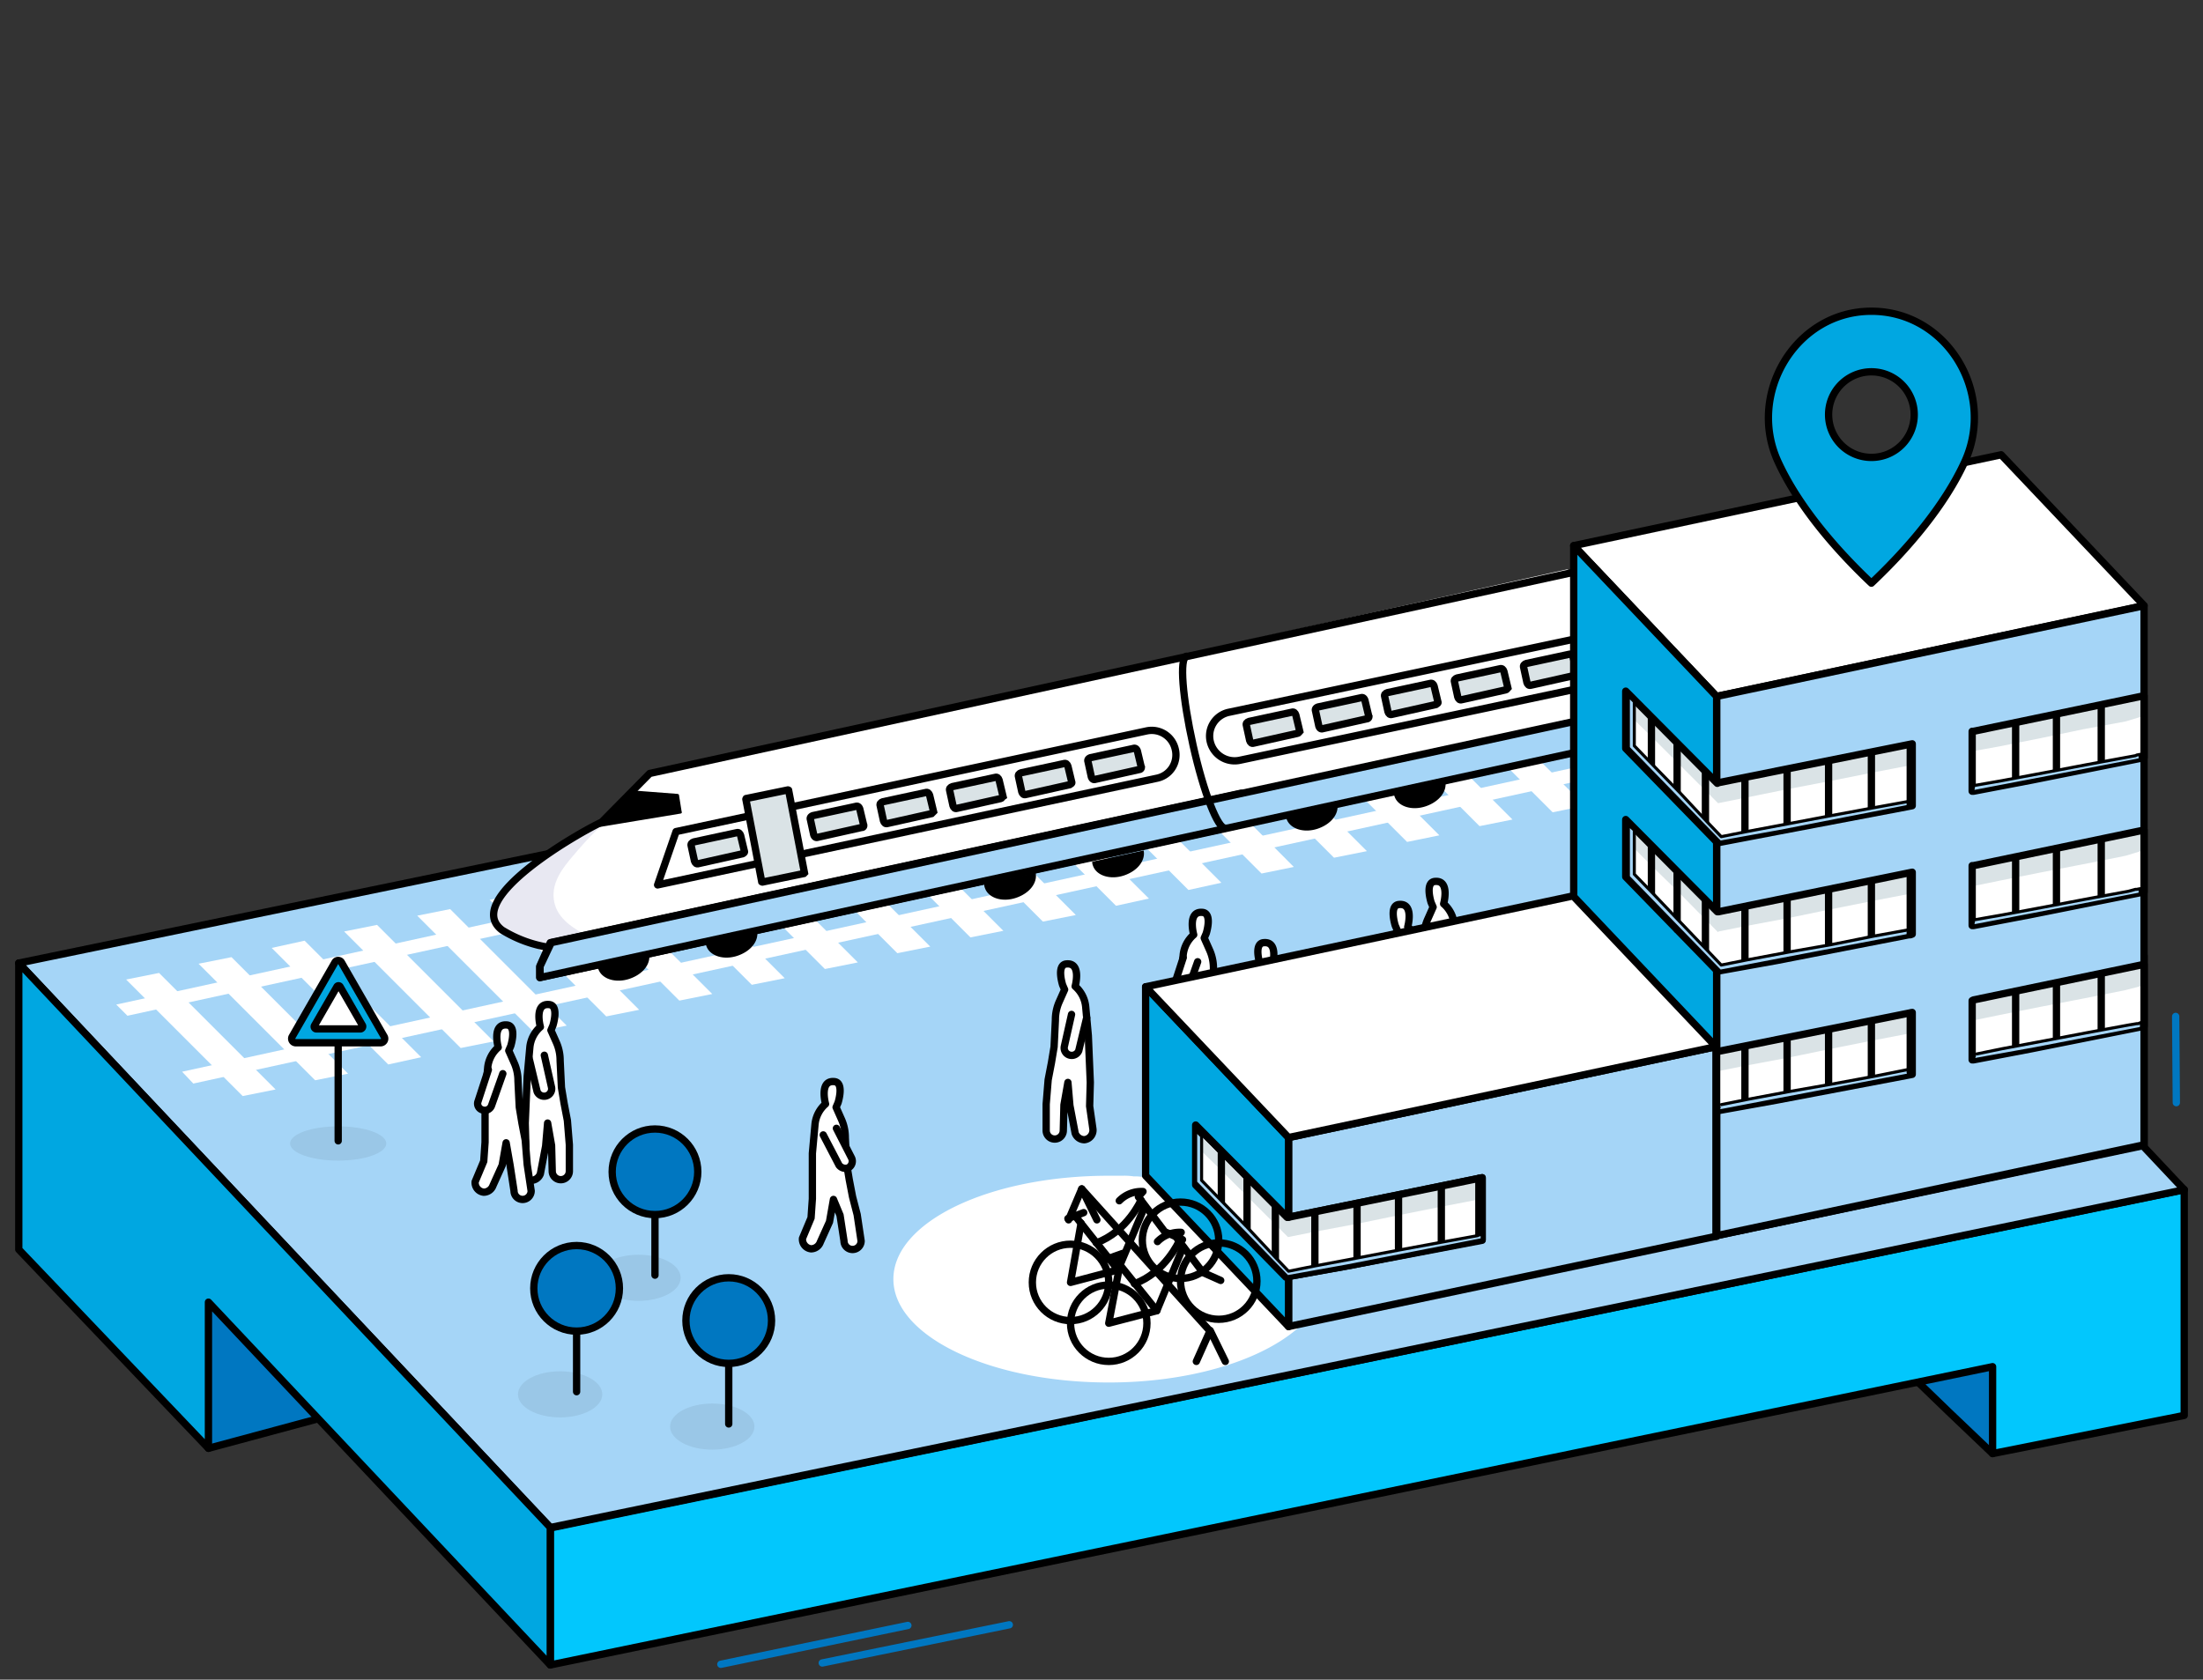 <svg xmlns="http://www.w3.org/2000/svg" id="Ebene_1" data-name="Ebene 1" viewBox="0 0 334.5 255.1"><rect x="0" y="0" width="334.5" height="255.1" fill="#333333" stroke="none"/><defs><style>.cls-1,.cls-8{fill:none;}.cls-1{stroke:#0077c1;}.cls-1,.cls-10,.cls-15,.cls-2,.cls-3,.cls-4,.cls-5,.cls-8{stroke-linecap:round;stroke-linejoin:round;}.cls-1,.cls-10,.cls-13,.cls-14,.cls-2,.cls-3,.cls-4,.cls-5,.cls-8,.cls-9{stroke-width:1.11px;}.cls-13,.cls-2{fill:#0077c1;}.cls-10,.cls-13,.cls-14,.cls-15,.cls-2,.cls-3,.cls-4,.cls-5,.cls-8,.cls-9{stroke:#000;}.cls-3{fill:#02c7fd;}.cls-15,.cls-16,.cls-4{fill:#a5d5f7;}.cls-5{fill:#00a7e1;}.cls-10,.cls-14,.cls-6{fill:#fff;}.cls-7{fill:#e8e8f2;}.cls-11,.cls-9{fill:#dae3e6;}.cls-13,.cls-14,.cls-9{stroke-miterlimit:10;}.cls-12{isolation:isolate;opacity:0.07;}.cls-15{stroke-width:0.46px;}</style></defs><line class="cls-1" x1="109.45" y1="252.77" x2="137.85" y2="246.87"></line><line class="cls-1" x1="124.85" y1="252.57" x2="153.25" y2="246.77"></line><path class="cls-2" d="M302.55,220.77s-13.4-12.7-13.2-12.8,14.6-4,14.6-4l3.9,10.2Z"></path><polygon class="cls-2" points="31.65 219.97 48.35 215.47 48.35 212.37 30.65 191.47 24.65 197.17 31.65 219.97"></polygon><polygon class="cls-3" points="302.55 207.57 83.55 252.87 83.55 232.07 331.65 180.67 331.65 201.57 331.65 214.97 302.55 220.77 302.55 207.57"></polygon><path class="cls-4" d="M251,95,2.85,146.27,83.55,232l248.1-51.3Zm-65.6,102.9v.3l-3.6.7-1.6.3v.3l-14-15,5-1.3.3.4Z"></path><polyline class="cls-5" points="31.65 197.77 31.65 219.97 2.85 189.77 2.85 146.27 83.55 231.97 83.55 252.87 31.65 197.77"></polyline><polygon class="cls-6" points="36.85 166.47 19.15 148.77 24.15 147.77 41.85 165.47 36.85 166.47"></polygon><polygon class="cls-6" points="47.85 164.07 30.15 146.37 35.15 145.37 52.85 163.07 47.85 164.07"></polygon><polygon class="cls-6" points="58.95 161.67 41.25 143.97 46.25 142.87 63.95 160.57 58.95 161.67"></polygon><polygon class="cls-6" points="69.95 159.17 52.25 141.47 57.25 140.47 74.95 158.17 69.95 159.17"></polygon><polygon class="cls-6" points="81.05 156.77 63.35 139.07 68.35 138.07 86.05 155.77 81.05 156.77"></polygon><polygon class="cls-6" points="92.05 154.37 74.35 136.67 79.35 135.67 97.05 153.37 92.05 154.37"></polygon><polygon class="cls-6" points="103.15 151.97 85.45 134.27 90.45 133.27 108.15 150.97 103.15 151.97"></polygon><polygon class="cls-6" points="114.15 149.57 96.45 131.87 101.45 130.87 119.15 148.57 114.15 149.57"></polygon><polygon class="cls-6" points="125.25 147.17 107.55 129.47 112.55 128.47 130.25 146.17 125.25 147.17"></polygon><polygon class="cls-6" points="136.25 144.77 118.55 127.07 123.55 126.07 141.25 143.77 136.25 144.77"></polygon><polygon class="cls-6" points="147.35 142.37 129.65 124.67 134.65 123.67 152.35 141.37 147.35 142.37"></polygon><polygon class="cls-6" points="158.35 139.97 140.65 122.27 145.65 121.27 163.35 138.97 158.35 139.97"></polygon><polygon class="cls-6" points="169.45 137.57 151.75 119.87 156.75 118.87 174.45 136.47 169.45 137.57"></polygon><polygon class="cls-6" points="180.45 135.17 162.75 117.47 167.75 116.37 185.45 134.07 180.45 135.17"></polygon><polygon class="cls-6" points="191.55 132.67 173.85 114.97 178.85 113.97 196.45 131.67 191.55 132.67"></polygon><polygon class="cls-6" points="202.55 130.27 184.85 112.57 189.85 111.57 207.55 129.27 202.55 130.27"></polygon><polygon class="cls-6" points="213.65 127.87 195.95 110.17 200.85 109.17 218.55 126.87 213.65 127.87"></polygon><polygon class="cls-6" points="224.65 125.47 206.95 107.77 211.95 106.77 229.65 124.47 224.65 125.47"></polygon><polygon class="cls-6" points="235.75 123.37 218.05 105.67 222.95 104.67 240.65 122.37 235.75 123.37"></polygon><polygon class="cls-6" points="246.75 120.97 229.05 103.27 234.05 102.27 251.75 119.97 246.75 120.97"></polygon><polygon class="cls-6" points="257.85 118.57 240.15 100.87 245.05 99.87 262.75 117.57 257.85 118.57"></polygon><polygon class="cls-6" points="251.95 101.37 17.65 152.57 19.35 154.27 253.65 103.17 251.95 101.37"></polygon><polygon class="cls-6" points="261.95 111.57 27.65 162.77 29.35 164.57 263.65 113.37 261.95 111.57"></polygon><polygon class="cls-6" points="98.65 117.37 237.95 86.47 239.15 86.87 251.35 106.77 192.55 119.77 188.65 120.47 161.65 123.57 98.65 117.37"></polygon><path d="M90.75,146.57a1.27,1.27,0,0,0,.1.6c.5,1.5,2.6,2.2,4.7,1.5s3.3-2.3,3-3.8"></path><path d="M107.15,143.07a1.27,1.27,0,0,0,.1.6c.5,1.5,2.6,2.2,4.7,1.5s3.3-2.3,3-3.8"></path><path d="M149.45,134.27a1.27,1.27,0,0,0,.1.6c.5,1.5,2.6,2.2,4.7,1.5s3.3-2.3,3-3.8"></path><path d="M165.85,130.87a1.27,1.27,0,0,0,.1.6c.5,1.5,2.6,2.2,4.7,1.5s3.3-2.3,3-3.8"></path><path d="M195.25,123.77a1.27,1.27,0,0,0,.1.6c.5,1.5,2.6,2.2,4.7,1.5s3.3-2.3,3-3.8"></path><path d="M211.65,120.37a1.27,1.27,0,0,0,.1.6c.5,1.5,2.6,2.2,4.7,1.5s3.3-2.3,3-3.8"></path><polyline class="cls-6" points="98.65 117.37 92.85 123.57 85.25 129.57 81.45 138.87 84.85 143.07 92.75 143.37 138.55 134.47 166.05 128.47 187.35 122.07 188.85 121.57 188.25 115.57"></polyline><path d="M90,125.77l.6-.1,12.7-2.1c.2,0,.3-.2.2-.3l-.4-2.5c0-.1-.1-.2-.3-.2l-6.5-.5c-.1,0-.2,0-.2.1l-4.4,4.5h0Z"></path><path class="cls-7" d="M91.65,125c-1.3,1.3-2.6,2.6-3.8,4-1.7,2-3.9,4.3-3.8,7.1s2.2,4.4,4.5,5.7L85,143l-1.6.5-.1.4-4.8-1.3-2.2-1.3-1.5-1.9.1-1.5.9-1.7,1.6-2,2.8-2.3,2.7-2,2.6-1.7,2.7-1.7,1.7-1.1Z"></path><polyline class="cls-8" points="187.85 125.37 81.95 148.47 81.95 146.77 83.55 143.17 188.45 120.47"></polyline><path class="cls-8" d="M83.25,143.87a19.09,19.09,0,0,1-7-2.6c-6.3-4.7,12.2-15.1,15.1-16.4l7.3-7.4,140.5-30.6"></path><path class="cls-4" d="M252,106.77l-168.3,36.4-1.7,3.6v1.7l169.2-36.8a1.62,1.62,0,0,0,1.2-1.6Z"></path><path class="cls-8" d="M183.75,112.57a3.68,3.68,0,0,1,2.9-4.4l53.8-11.4a3.72,3.72,0,0,1,4.5,3.3h0a3.72,3.72,0,0,1-2.9,4l-53.8,11.4a3.8,3.8,0,0,1-4.5-2.9Z"></path><path class="cls-8" d="M174.15,111l-71.5,15.3-2.8,8.1,75.8-16.2a3.61,3.61,0,0,0,2.8-4.4h0A3.66,3.66,0,0,0,174.15,111Z"></path><path class="cls-9" d="M112.75,129.67l-6.7,1.5c-.3.1-.5-.1-.6-.4l-.5-2.3c-.1-.3.1-.5.4-.6l6.5-1.4c.3-.1.5.1.6.4l.6,2.5Q113.05,129.52,112.75,129.67Z"></path><path class="cls-9" d="M130.85,125.67l-6.7,1.5c-.3.1-.5-.1-.6-.4l-.5-2.3c-.1-.3.1-.5.4-.6l6.5-1.4c.3-.1.5.1.6.4l.6,2.5A.27.27,0,0,1,130.85,125.67Z"></path><path class="cls-9" d="M141.45,123.57l-6.7,1.5c-.3.1-.5-.1-.6-.4l-.5-2.3c-.1-.3.1-.5.4-.6l6.5-1.4c.3-.1.5.1.6.4l.6,2.5Z"></path><path class="cls-9" d="M152,121.27l-6.7,1.5c-.3.1-.5-.1-.6-.4l-.5-2.3c-.1-.3.1-.5.4-.6l6.5-1.4c.3-.1.5.1.6.4l.6,2.5C152.15,121.07,152.05,121.27,152,121.27Z"></path><path class="cls-9" d="M162.45,119.17l-6.7,1.5c-.3.1-.5-.1-.6-.4l-.5-2.3c-.1-.3.1-.5.4-.6l6.5-1.4c.3-.1.5.1.6.4l.6,2.5Q162.75,119,162.45,119.17Z"></path><path class="cls-9" d="M173,116.87l-6.7,1.5c-.3.1-.5-.1-.6-.4l-.5-2.3c-.1-.3.1-.5.4-.6l6.5-1.4c.3-.1.5.1.6.4l.6,2.5A.32.32,0,0,1,173,116.87Z"></path><path class="cls-9" d="M197.05,111.37l-6.7,1.5c-.3.1-.5-.1-.6-.4l-.5-2.3c-.1-.3.1-.5.4-.6l6.5-1.4c.3-.1.5.1.6.4l.6,2.5C197.25,111.17,197.15,111.37,197.05,111.37Z"></path><path class="cls-9" d="M207.55,109.17l-6.7,1.5c-.3.1-.5-.1-.6-.4l-.5-2.3c-.1-.3.1-.5.4-.6l6.5-1.4c.3-.1.5.1.6.4l.6,2.5A.32.32,0,0,1,207.55,109.17Z"></path><path class="cls-9" d="M218.05,107l-6.7,1.5c-.3.1-.5-.1-.6-.4l-.5-2.3c-.1-.3.1-.5.4-.6l6.5-1.4c.3-.1.5.1.6.4l.6,2.5Q218.35,106.82,218.05,107Z"></path><path class="cls-9" d="M228.65,104.77l-6.7,1.5c-.3.1-.5-.1-.6-.4l-.5-2.3c-.1-.3.1-.5.4-.6l6.5-1.4c.3-.1.5.1.6.4l.6,2.5C228.85,104.57,228.75,104.77,228.65,104.77Z"></path><path class="cls-9" d="M239.15,102.57l-6.7,1.5c-.3.1-.5-.1-.6-.4l-.5-2.3c-.1-.3.1-.5.4-.6l6.5-1.4c.3-.1.5.1.6.4l.6,2.5Z"></path><path class="cls-9" d="M122.05,132.67l-6.3,1.3c-.1,0-.1,0-.1-.1l-2.4-12.5c0-.1,0-.1.1-.1l6.3-1.3c.1,0,.1,0,.1.1l2.4,12.5Z"></path><path class="cls-8" d="M186.05,125.77c-1.1.2-3.3-5.4-4.9-12.6s-2.1-13.2-1-13.5"></path><polygon class="cls-2" points="246.55 166.17 260.25 180.17 260.45 180.07 260.45 180.17 260.65 180.07 260.65 187.67 238.95 164.77 238.95 136.07 260.65 158.97 260.65 171.07 260.45 171.07 246.55 157.07 246.55 166.17"></polygon><polygon class="cls-8" points="260.65 171.07 260.65 180.07 260.45 180.17 260.45 180.07 260.25 180.17 246.55 166.17 246.55 157.07 260.45 171.07 260.65 171.07"></polygon><polyline class="cls-4" points="260.65 171.07 260.65 158.97 325.55 145.17 325.55 173.97 260.65 187.67 260.65 180.07"></polyline><polygon class="cls-10" points="325.55 91.97 260.65 105.77 238.95 82.87 303.85 69.07 325.55 91.97"></polygon><path class="cls-4" d="M260.65,105.77v81.9l64.9-13.8V92Z"></path><polygon class="cls-5" points="260.65 105.77 238.95 82.87 238.95 145.27 260.65 187.77 260.65 105.77"></polygon><polygon class="cls-8" points="195.65 184.87 195.65 193.87 195.45 193.97 195.45 193.87 195.25 193.97 181.55 179.97 181.55 170.87 195.45 184.87 195.65 184.87"></polygon><polygon class="cls-8" points="225.05 178.87 225.05 188.37 204.55 192.27 195.65 193.87 195.65 184.87 224.55 178.97 225.05 178.87"></polygon><polygon class="cls-6" points="290.35 114.37 290.35 122.47 269.85 126.27 260.95 127.97 260.75 127.97 260.55 128.07 246.85 114.07 246.85 107.07 247.75 107.87 250.75 110.67 254.65 114.37 259.05 118.47 260.95 120.27 260.95 120.27 264.95 119.47 271.35 118.17 277.65 116.97 284.15 115.67 289.85 114.47 290.35 114.37"></polygon><polygon class="cls-11" points="290.35 112.97 290.35 116.17 289.85 116.27 284.15 117.37 277.65 118.67 271.35 119.87 264.95 121.17 260.95 121.97 260.85 121.97 254.65 115.77 250.75 111.87 246.85 108.07 246.85 104.97 260.75 118.97 260.95 118.87 289.85 113.07 290.35 112.97"></polygon><polygon class="cls-8" points="290.35 112.97 290.35 122.37 289.85 122.47 269.85 126.27 260.95 127.97 260.75 128.07 260.75 127.97 246.85 113.67 246.85 104.97 260.75 118.97 260.95 118.87 289.85 113.07 290.35 112.97"></polygon><line class="cls-8" x1="250.75" y1="109.07" x2="250.75" y2="117.57"></line><line class="cls-8" x1="254.65" y1="112.97" x2="254.65" y2="121.17"></line><line class="cls-8" x1="258.95" y1="117.27" x2="258.95" y2="125.67"></line><line class="cls-8" x1="264.95" y1="118.27" x2="264.95" y2="127.07"></line><line class="cls-8" x1="271.35" y1="117.07" x2="271.35" y2="125.77"></line><line class="cls-8" x1="277.65" y1="115.87" x2="277.65" y2="124.67"></line><line class="cls-8" x1="284.15" y1="114.57" x2="284.15" y2="123.27"></line><polyline class="cls-6" points="299.35 112.47 299.35 112.47 303.35 111.67 309.75 110.47 316.05 109.17 322.55 107.87 324.75 107.27 325.25 107.17 325.25 115.17 308.25 118.57 299.35 120.17"></polyline><polyline class="cls-11" points="299.45 111.07 299.65 111.07 325.05 105.77 325.55 105.67 325.55 108.77 325.05 108.87 322.75 109.57 316.25 110.77 310.05 112.07 303.55 113.37 299.65 114.07 299.45 114.17"></polyline><polyline class="cls-8" points="299.45 120.17 299.45 120.17 299.65 120.17 308.55 118.47 325.05 115.17 325.55 115.07 325.55 105.67 325.05 105.77 299.65 111.07 299.45 111.07 299.45 120.17"></polyline><line class="cls-8" x1="306.05" y1="109.97" x2="306.05" y2="118.77"></line><line class="cls-8" x1="312.25" y1="108.87" x2="312.25" y2="117.27"></line><line class="cls-8" x1="319.05" y1="107.37" x2="319.05" y2="116.07"></line><polyline class="cls-6" points="299.35 132.97 299.35 132.87 303.35 132.17 309.75 130.87 316.05 129.57 322.55 128.27 324.75 127.67 325.25 127.57 325.25 135.67 308.25 138.97 299.35 140.57"></polyline><polyline class="cls-11" points="299.45 131.47 299.65 131.47 325.05 126.17 325.55 126.07 325.55 129.17 325.05 129.27 322.75 129.97 316.25 131.27 310.05 132.47 303.55 133.77 299.65 134.57 299.45 134.57"></polyline><polyline class="cls-8" points="299.45 140.57 299.45 140.57 299.65 140.57 308.55 138.87 325.05 135.57 325.55 135.47 325.55 126.07 325.05 126.17 299.65 131.47 299.45 131.47 299.45 140.57"></polyline><line class="cls-8" x1="306.05" y1="130.37" x2="306.05" y2="139.17"></line><line class="cls-8" x1="312.25" y1="129.27" x2="312.25" y2="137.77"></line><line class="cls-8" x1="319.05" y1="127.77" x2="319.05" y2="136.47"></line><polyline class="cls-6" points="299.35 153.37 299.35 153.37 303.35 152.57 309.75 151.27 316.05 150.07 322.55 148.77 324.75 148.07 325.25 147.97 325.25 156.07 308.25 159.37 299.35 161.07"></polyline><polyline class="cls-11" points="299.45 151.97 299.65 151.87 325.05 146.57 325.55 146.47 325.55 149.67 325.05 149.77 322.75 150.37 316.25 151.67 310.05 152.87 303.55 154.17 299.65 154.97 299.45 154.97"></polyline><polyline class="cls-8" points="299.45 160.97 299.45 160.97 299.65 160.97 308.55 159.27 325.05 155.97 325.55 155.87 325.55 146.47 325.05 146.57 299.65 151.87 299.45 151.97 299.45 160.97"></polyline><line class="cls-8" x1="306.05" y1="150.87" x2="306.05" y2="159.57"></line><line class="cls-8" x1="312.25" y1="149.67" x2="312.25" y2="158.17"></line><line class="cls-8" x1="319.05" y1="148.27" x2="319.05" y2="156.97"></line><polygon class="cls-6" points="290.35 133.97 290.35 141.97 269.85 145.87 260.95 147.47 260.75 147.47 260.55 147.57 246.85 133.57 246.85 126.57 247.75 127.37 250.75 130.27 254.65 133.87 259.05 137.97 260.95 139.77 260.95 139.77 264.95 138.97 271.35 137.77 277.65 136.47 284.15 135.17 289.85 134.07 290.35 133.97"></polygon><polygon class="cls-11" points="290.35 132.47 290.35 135.67 289.85 135.77 284.15 136.87 277.65 138.17 271.35 139.47 264.95 140.67 260.95 141.47 260.85 141.57 254.65 135.27 250.75 131.47 246.85 127.57 246.85 124.47 260.75 138.47 260.95 138.47 289.85 132.57 290.35 132.47"></polygon><polygon class="cls-8" points="290.35 132.47 290.35 141.87 289.85 141.97 269.85 145.87 260.95 147.47 260.75 147.57 260.75 147.47 246.85 133.17 246.85 124.47 260.75 138.47 260.95 138.47 289.85 132.57 290.35 132.47"></polygon><line class="cls-8" x1="250.75" y1="128.57" x2="250.75" y2="136.87"></line><line class="cls-8" x1="254.65" y1="132.47" x2="254.65" y2="141.17"></line><line class="cls-8" x1="258.95" y1="136.87" x2="258.95" y2="145.17"></line><line class="cls-8" x1="264.95" y1="137.77" x2="264.95" y2="146.27"></line><line class="cls-8" x1="271.35" y1="136.67" x2="271.35" y2="145.37"></line><line class="cls-8" x1="277.65" y1="135.47" x2="277.65" y2="144.07"></line><line class="cls-8" x1="284.15" y1="134.17" x2="284.15" y2="142.67"></line><polyline class="cls-6" points="260.95 160.97 260.95 160.97 264.95 160.17 271.35 158.97 277.65 157.67 284.15 156.37 289.85 155.27 290.35 155.17 290.35 163.17 269.85 167.07 260.95 168.67 260.75 168.77 260.55 168.77"></polyline><polyline class="cls-11" points="260.75 159.67 260.95 159.67 289.85 153.87 290.35 153.77 290.35 156.87 289.85 156.97 284.15 158.07 277.65 159.37 271.35 160.67 264.95 161.87 260.95 162.67 260.85 162.77"></polyline><polygon class="cls-8" points="260.65 159.67 260.95 159.67 289.85 153.87 290.35 153.77 290.35 163.17 289.85 163.27 269.85 167.07 260.95 168.67 260.55 168.77 260.65 168.77 260.65 159.67"></polygon><line class="cls-8" x1="264.95" y1="158.97" x2="264.95" y2="167.47"></line><line class="cls-8" x1="271.35" y1="157.87" x2="271.35" y2="166.57"></line><line class="cls-8" x1="277.65" y1="156.67" x2="277.65" y2="165.27"></line><line class="cls-8" x1="284.15" y1="155.37" x2="284.15" y2="163.87"></line><path class="cls-5" d="M284.15,47.27c-11.5,0-18.9,12.5-14.2,22.8,3.1,6.8,8.8,13.4,14.2,18.5,5.4-5.1,11.1-11.7,14.2-18.5C303.05,59.67,295.65,47.27,284.15,47.27Zm0,22.2a6.5,6.5,0,1,1,6.5-6.5A6.49,6.49,0,0,1,284.15,69.47Z"></path><ellipse class="cls-12" cx="108.15" cy="216.67" rx="6.4" ry="3.5"></ellipse><line class="cls-8" x1="110.65" y1="216.27" x2="110.65" y2="203.27"></line><circle class="cls-13" cx="110.65" cy="200.57" r="6.5"></circle><ellipse class="cls-12" cx="96.95" cy="194.07" rx="6.4" ry="3.5"></ellipse><line class="cls-8" x1="99.45" y1="193.67" x2="99.45" y2="180.57"></line><circle class="cls-13" cx="99.45" cy="177.97" r="6.5"></circle><ellipse class="cls-12" cx="51.35" cy="173.67" rx="7.3" ry="2.6"></ellipse><path class="cls-5" d="M50.85,146.17l-6.5,11.3a.63.63,0,0,0,.5.9h13a.63.63,0,0,0,.5-.9l-6.5-11.3A.57.57,0,0,0,50.85,146.17Z"></path><path class="cls-14" d="M51.15,149.87l-3.4,5.9a.34.34,0,0,0,.3.5h6.7a.38.38,0,0,0,.3-.5l-3.4-5.9A.28.28,0,0,0,51.15,149.87Z"></path><circle class="cls-6" cx="49.45" cy="154.47" r="0.2"></circle><line class="cls-8" x1="51.35" y1="158.57" x2="51.35" y2="173.27"></line><polygon class="cls-15" points="290.35 121.67 290.35 122.47 290.25 122.37 270.25 126.27 261.35 127.87 261.15 127.97 261.15 127.87 247.25 113.57 247.25 105.67 248.15 106.57 248.15 113.27 251.15 116.37 255.05 120.37 259.35 124.97 261.35 127.07 265.35 126.27 271.75 125.07 278.05 123.87 284.55 122.67 290.05 121.67 290.25 121.57 290.35 121.67"></polygon><polygon class="cls-15" points="290.25 141.17 290.35 141.87 290.25 141.97 270.25 145.77 261.35 147.47 261.15 147.47 261.15 147.47 247.25 133.17 247.25 125.27 248.15 126.07 248.15 132.77 251.15 135.87 255.05 139.97 259.35 144.47 261.35 146.57 265.35 145.77 271.75 144.57 278.05 143.47 284.55 142.17 290.05 141.17 290.25 141.17"></polygon><polyline class="cls-15" points="261.35 167.77 265.35 166.97 271.75 165.77 278.05 164.67 284.55 163.47 290.05 162.37 290.25 162.37 290.25 162.37 290.35 163.17 290.25 163.17 270.25 166.97 261.35 168.67 261.15 168.67 261.15 168.67"></polyline><polyline class="cls-15" points="300.15 160.07 304.05 159.27 310.45 158.07 316.75 156.87 323.25 155.67 324.45 155.47 324.65 155.47 325.15 155.27 325.15 156.17 324.65 156.27 309.05 159.27 300.15 160.87 299.95 160.97 299.85 160.87"></polyline><polyline class="cls-15" points="299.95 139.67 303.95 138.97 310.35 137.77 316.65 136.57 323.15 135.37 324.25 135.07 324.45 135.07 324.95 134.97 324.95 135.77 324.45 135.87 308.85 138.87 299.95 140.57 299.75 140.57 299.75 140.57"></polyline><polyline class="cls-15" points="299.95 119.27 303.95 118.57 310.35 117.37 316.65 116.17 323.15 114.97 324.25 114.77 324.45 114.67 324.95 114.57 324.95 115.37 324.45 115.47 308.85 118.47 299.95 120.17 299.75 120.27 299.75 120.17"></polyline><line class="cls-8" x1="290.05" y1="113.37" x2="290.05" y2="122.37"></line><line class="cls-8" x1="290.05" y1="132.97" x2="290.05" y2="141.97"></line><line class="cls-8" x1="290.05" y1="153.87" x2="290.05" y2="162.87"></line><path class="cls-10" d="M184.45,151.07l.4,2.4.5,2.6.3,3.7.6,4a1.3,1.3,0,0,1-2.6,0l-.6-3.9-.6-3.4-.6,3.4-1.4,3.1a1.5,1.5,0,0,1-1.4,1,1.46,1.46,0,0,1-1.3-1.6l1.3-3.1.2-2.9v-6.9l.4-4.4a4.7,4.7,0,0,1,1.6-3.1s-1-3.6,1.3-3.4c1.6.1.6,3.2.6,3.2l-.3.7.8,1.8a6.71,6.71,0,0,1,.6,2.8Z"></path><path class="cls-10" d="M179.65,145.47l-1.6,4.9a1,1,0,0,0,.7,1.2h0a1.08,1.08,0,0,0,1.4-.7l1.7-4.8"></path><path class="cls-10" d="M216,146.37l-.4,2.4-.5,2.6-.3,3.7-.6,4a1.3,1.3,0,0,0,2.6,0l.6-3.9.6-3.4.6,3.4,1.4,3.1a1.5,1.5,0,0,0,1.4,1,1.46,1.46,0,0,0,1.3-1.6l-1.3-3.1-.2-2.9v-6.9l-.4-4.4a4.7,4.7,0,0,0-1.6-3.1s1-3.6-1.3-3.4c-1.6.1-.6,3.2-.6,3.2l.3.7-.8,1.8a6.71,6.71,0,0,0-.6,2.8Z"></path><path class="cls-10" d="M220.65,140.67l1.6,4.9a1,1,0,0,1-.7,1.2h0a1.08,1.08,0,0,1-1.4-.7l-1.7-4.8"></path><path class="cls-10" d="M210.55,149.87l-.4,2.4-.5,2.6-.3,3.7-.6,4a1.3,1.3,0,1,0,2.6,0l.6-3.9.6-3.4.6,3.4,1.4,3.1a1.5,1.5,0,0,0,1.4,1,1.46,1.46,0,0,0,1.3-1.6l-1.3-3.1-.2-2.9v-6.9l-.4-4.4a4.7,4.7,0,0,0-1.6-3.1s1-3.6-1.3-3.4c-1.6.1-.6,3.2-.6,3.2l.3.7-.8,1.8a6.71,6.71,0,0,0-.6,2.8Z"></path><path class="cls-10" d="M215.35,144.17l1.6,4.9a1,1,0,0,1-.7,1.2h0a1.08,1.08,0,0,1-1.4-.7l-1.7-4.8"></path><path class="cls-10" d="M190,155.67l-.4,2.4-.5,2.6-.3,3.7-.6,4a1.3,1.3,0,0,0,2.6,0l.6-3.9.6-3.4.6,3.4,1.4,3.1a1.5,1.5,0,0,0,1.4,1,1.46,1.46,0,0,0,1.3-1.6l-1.3-3.1-.2-2.9v-6.9l-.4-4.4a4.7,4.7,0,0,0-1.6-3.1s1-3.6-1.3-3.4c-1.6.1-.6,3.2-.6,3.2l.3.7-.8,1.8a6.71,6.71,0,0,0-.6,2.8Z"></path><path class="cls-10" d="M194.65,150l1.6,4.9a1,1,0,0,1-.7,1.2h0a1.08,1.08,0,0,1-1.4-.7l-1.7-4.8"></path><path class="cls-10" d="M85.25,165.17l.4,2.4.5,2.6.3,3.7v4a1.3,1.3,0,1,1-2.6,0l-.1-3.9-.6-3.4-.3,3.5-.8,4.2a1.5,1.5,0,0,1-1.4,1,1.46,1.46,0,0,1-1.3-1.6l.5-3.5-.1-3.6.3-7.1.4-4.4a4.7,4.7,0,0,1,1.6-3.1s-1-3.6,1.3-3.4c1.6.1.6,3.2.6,3.2l-.3.7.8,1.8a6.71,6.71,0,0,1,.6,2.8Z"></path><path class="cls-10" d="M80.35,160.77l1.2,5a1.15,1.15,0,0,0,1.3.7h0a1.13,1.13,0,0,0,.9-1.3l-1.1-4.9"></path><path class="cls-10" d="M160.05,159l-.4,2.4-.5,2.6-.3,3.7v4a1.3,1.3,0,1,0,2.6,0l.1-3.9.6-3.4.3,3.5.8,4.2a1.5,1.5,0,0,0,1.4,1,1.46,1.46,0,0,0,1.3-1.6l-.5-3.5.1-3.6-.3-7.1-.4-4.4a4.7,4.7,0,0,0-1.6-3.1s1-3.6-1.3-3.4c-1.6.1-.6,3.2-.6,3.2l.3.7-.8,1.8a6.71,6.71,0,0,0-.6,2.8Z"></path><path class="cls-10" d="M165,154.57l-1.2,5a1.15,1.15,0,0,1-1.3.7h0a1.13,1.13,0,0,1-.9-1.3l1.1-4.9"></path><path class="cls-10" d="M78.85,168.17l.4,2.4.5,2.6.3,3.7.6,4a1.3,1.3,0,1,1-2.6,0l-.6-3.9-.6-3.4-.6,3.4-1.4,3.1a1.5,1.5,0,0,1-1.4,1,1.46,1.46,0,0,1-1.3-1.6l1.3-3.1.2-2.9v-6.9l.4-4.4a4.7,4.7,0,0,1,1.6-3.1s-1-3.6,1.3-3.4c1.6.1.6,3.2.6,3.2l-.3.7.8,1.8a6.71,6.71,0,0,1,.6,2.8Z"></path><path class="cls-10" d="M74.15,162.47l-1.6,4.9a1,1,0,0,0,.7,1.2h0a1.08,1.08,0,0,0,1.4-.7l1.7-4.8"></path><path class="cls-10" d="M128.55,176.77l.4,2.4.5,2.6.7,2.7.6,4a1.3,1.3,0,0,1-2.6,0l-.6-3.9-1-2.4-.6,3.4-1.4,3.1a1.5,1.5,0,0,1-1.4,1,1.46,1.46,0,0,1-1.3-1.6l1.3-3.1.2-2.9v-6.9l.4-4.4a4.7,4.7,0,0,1,1.6-3.1s-1-3.6,1.3-3.4c1.6.1.6,3.2.6,3.2l-.3.7.8,1.8a6.71,6.71,0,0,1,.6,2.8Z"></path><path class="cls-10" d="M125,172.37l2.4,4.6a1.24,1.24,0,0,0,1.4.4h0a1.14,1.14,0,0,0,.5-1.5l-2.3-4.5"></path><ellipse class="cls-12" cx="85.05" cy="211.77" rx="6.4" ry="3.5"></ellipse><line class="cls-8" x1="87.55" y1="211.37" x2="87.55" y2="198.27"></line><circle class="cls-13" cx="87.55" cy="195.67" r="6.5"></circle><polygon class="cls-16" points="187.55 197.97 185.35 198.47 181.95 199.07 181.75 198.87 185.35 198.17 185.35 197.87 171.55 183.57 173.05 183.27 185.35 195.77 185.35 195.87 185.65 196.07 185.65 196.07 187.55 197.97"></polygon><path class="cls-6" d="M201.05,194.17c0,2.9-1.6,5.6-4.4,7.9-5.7,4.7-16.2,7.9-28.3,7.9-18,0-32.7-7-32.7-15.7s14.6-15.7,32.7-15.7h2.1a9.15,9.15,0,0,1,1.7.1,6.6,6.6,0,0,1,1.4.1c.4,0,.8.1,1.1.1a59.69,59.69,0,0,1,6.1.9.6.6,0,0,1,.4.1c.5.1,1,.2,1.4.3.7.2,1.4.3,2,.5,1.4.4,2.6.8,3.9,1.3a.76.76,0,0,1,.4.2c1,.4,1.9.8,2.8,1.2l1.2.6a15.05,15.05,0,0,1,1.7,1l.1.1.1.1a17,17,0,0,1,1.4,1,11.72,11.72,0,0,1,1.6,1.5c.3.3.6.7.9,1a9.1,9.1,0,0,1,2,3.9c.1.3.1.6.2.9h0C201,193.47,201.05,193.87,201.05,194.17Z"></path><polygon class="cls-4" points="260.55 158.97 260.55 187.77 195.65 201.47 195.65 193.87 204.55 192.27 225.05 188.37 225.05 178.87 224.55 178.97 195.65 184.87 195.65 172.77 260.55 158.97"></polygon><polygon class="cls-6" points="225.05 180.37 225.05 188.37 204.55 192.27 195.65 193.87 195.45 193.87 195.25 193.97 181.55 179.97 181.55 172.97 182.45 173.77 185.45 176.67 189.35 180.27 193.65 184.37 195.65 186.17 195.65 186.17 199.65 185.37 206.05 184.17 212.35 182.87 218.85 181.57 224.55 180.47 225.05 180.37"></polygon><polygon class="cls-11" points="225.05 178.87 225.05 182.07 224.55 182.17 218.85 183.27 212.35 184.57 206.05 185.87 199.65 187.07 195.65 187.87 195.55 187.87 189.35 181.67 185.45 177.77 181.55 173.97 181.55 170.87 195.45 184.87 195.65 184.87 224.55 178.97 225.05 178.87"></polygon><polygon class="cls-8" points="225.05 178.87 225.05 188.27 224.55 188.37 204.55 192.27 195.65 193.87 195.45 193.97 195.45 193.87 181.55 179.57 181.55 170.87 195.45 184.87 195.65 184.87 224.55 178.97 225.05 178.87"></polygon><line class="cls-8" x1="185.45" y1="174.97" x2="185.45" y2="182.87"></line><line class="cls-8" x1="189.35" y1="178.87" x2="189.35" y2="187.07"></line><line class="cls-8" x1="193.65" y1="183.27" x2="193.65" y2="191.57"></line><line class="cls-8" x1="199.65" y1="184.17" x2="199.65" y2="192.27"></line><line class="cls-8" x1="206.05" y1="183.07" x2="206.05" y2="191.07"></line><line class="cls-8" x1="212.35" y1="181.77" x2="212.35" y2="189.87"></line><line class="cls-8" x1="218.85" y1="180.57" x2="218.85" y2="188.67"></line><line class="cls-8" x1="224.55" y1="178.97" x2="224.55" y2="188.37"></line><polygon class="cls-5" points="181.55 179.97 195.25 193.97 195.45 193.87 195.45 193.97 195.65 193.87 195.65 201.47 173.95 178.57 173.95 149.87 195.65 172.77 195.65 184.87 195.45 184.87 181.55 170.87 181.55 179.97"></polygon><polygon class="cls-10" points="260.55 158.97 195.65 172.77 173.95 149.87 238.85 136.07 260.55 158.97"></polygon><polygon class="cls-15" points="225.05 187.47 225.05 188.27 224.55 188.37 204.55 192.27 195.65 193.87 195.45 193.97 195.45 193.87 181.55 179.57 181.55 171.67 182.45 172.57 182.45 179.27 185.45 182.37 189.35 186.37 193.65 190.97 195.65 193.07 199.65 192.27 206.05 191.07 212.35 189.87 218.85 188.67 224.35 187.67 224.55 187.57 225.05 187.47"></polygon><line class="cls-1" x1="330.45" y1="167.47" x2="330.35" y2="154.37"></line><circle class="cls-8" cx="185.05" cy="194.57" r="5.8"></circle><circle class="cls-8" cx="168.35" cy="200.97" r="5.8"></circle><path class="cls-8" d="M185.35,194.47l-2.7-1.2-4-5.3.7-.8a4.71,4.71,0,0,0-3.6,1.4"></path><path class="cls-8" d="M179.05,188.47s-2.1,4.8-6.8,6.5"></path><polyline class="cls-8" points="179.65 189.37 175.65 199.07 169.05 190.87 170.45 190.37 167.95 191.27"></polyline><polyline class="cls-8" points="170.05 192.07 168.35 200.97 175.65 199.07"></polyline><circle class="cls-8" cx="179.25" cy="188.37" r="5.8"></circle><circle class="cls-8" cx="162.55" cy="194.77" r="5.8"></circle><path class="cls-8" d="M179.55,188.27l-2.7-1.2-4-5.3.7-.8a4.71,4.71,0,0,0-3.6,1.4"></path><path class="cls-8" d="M173.25,182.27s-2.1,4.8-6.8,6.5"></path><polyline class="cls-8" points="173.85 183.17 169.75 192.87 163.25 184.67 164.55 184.17 162.15 185.07"></polyline><polyline class="cls-8" points="164.15 185.77 162.55 194.77 169.75 192.87"></polyline><polyline class="cls-8" points="162.25 185.27 164.25 180.57 166.55 185.27"></polyline><polyline class="cls-8" points="181.65 206.77 183.75 202.07 186.05 206.77"></polyline><line class="cls-8" x1="183.55" y1="201.97" x2="164.25" y2="180.57"></line></svg>